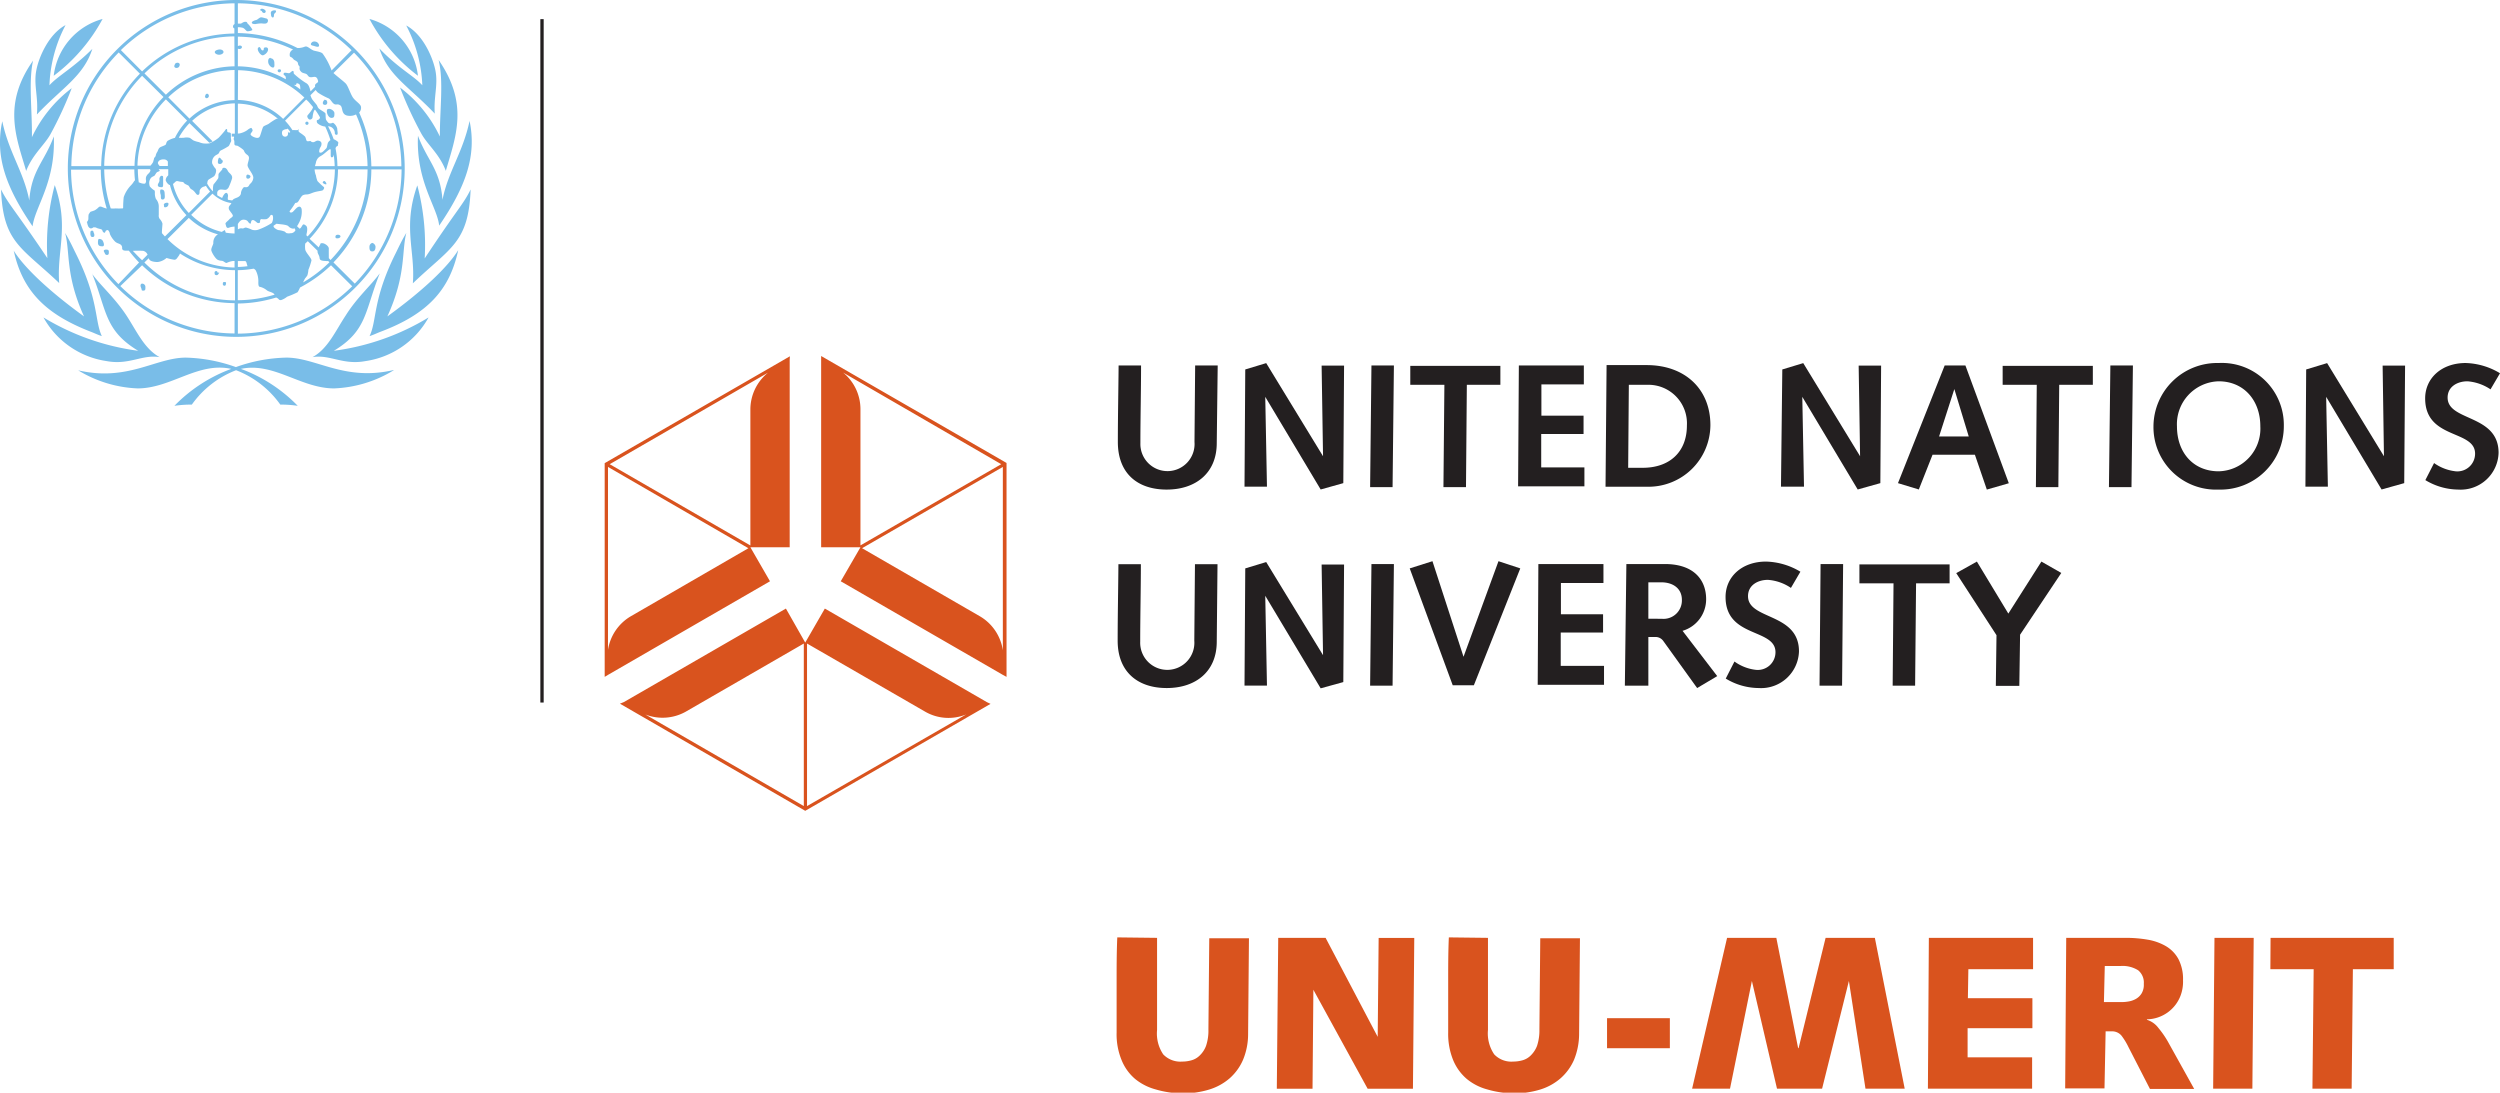 <svg xmlns="http://www.w3.org/2000/svg" viewBox="0 0 263.9 115.34"><defs><style>.cls-1{fill:#231f20;}.cls-2{fill:#79bde8;}.cls-3{fill:#d9531e;}</style></defs><g id="Ebene_2" data-name="Ebene 2"><g id="Layer_3" data-name="Layer 3"><rect class="cls-1" x="57.04" y="2.02" width="0.35" height="72.14"/><path class="cls-2" d="M24.94,0A17.78,17.78,0,1,1,7.16,17.78,17.78,17.78,0,0,1,24.94,0ZM10.68,17.54a14.2,14.2,0,0,1,4.09-9.76L12.53,5.54a17.36,17.36,0,0,0-5,12Zm4,10.17a16.13,16.13,0,0,1-1.08-1.25h-.33c-.21,0-.38-.06-.38-.27a.4.4,0,0,0-.17-.38c-.13-.11-.42-.12-.63-.37a2.55,2.55,0,0,1-.49-.74.69.69,0,0,0-.17-.38c-.1-.08-.11,0-.2,0s-.11.25-.2.25-.2-.12-.22-.23-.15-.15-.24-.17a2.36,2.36,0,0,1-.37-.11C10.15,24,10,24,10,24s-.1,0-.15,0a.37.37,0,0,1-.26.11c-.11,0-.23-.12-.28-.22a1.88,1.88,0,0,1-.12-.42s-.06,0,0-.06a.47.47,0,0,0,.14-.32c0-.18,0-.44.06-.51s.1-.19.2-.24A3.42,3.42,0,0,0,10,22.2a1.84,1.84,0,0,0,.42-.33c.08-.07.19-.1.4,0a4,4,0,0,0,.45.15,14.3,14.3,0,0,1-.63-4.11H7.5a17.38,17.38,0,0,0,5,12.08ZM24.76,32A14.16,14.16,0,0,1,15,28L12.7,30.2a17.37,17.37,0,0,0,12.06,5ZM39.2,17.88a14.19,14.19,0,0,1-4,9.82l2.25,2.24a17.4,17.4,0,0,0,4.94-12.06ZM15,27.47l.64-.65c.05.13.09.25.13.37l-.53.52a13.83,13.83,0,0,0,9.57,4V28.52A10.67,10.67,0,0,1,19,26.76a1.28,1.28,0,0,1-.17.3c-.13.16-.2.36-.43.36a5.68,5.68,0,0,1-.82-.19,1.77,1.77,0,0,1-.93.43c-.48,0-.81-.12-.89-.27s-.05-.13-.08-.2l-.12-.35a.68.68,0,0,0-.44-.36,10.3,10.3,0,0,0-1.1,0C14.34,26.81,14.64,27.14,15,27.47ZM11,17.88A13.93,13.93,0,0,0,11.69,22a2.72,2.72,0,0,0,.53,0,5.35,5.35,0,0,0,.66,0C13,22,13,22,13,21.81a10,10,0,0,1,.06-1,3.39,3.39,0,0,1,.7-1.18,2.53,2.53,0,0,0,.41-.52l.08-.08a10.76,10.76,0,0,1-.07-1.15ZM15,8a13.81,13.81,0,0,0-4,9.51H14.2a10.7,10.7,0,0,1,3.06-7.27Zm9.74-4.16a13.88,13.88,0,0,0-9.49,3.91L17.51,10a10.73,10.73,0,0,1,7.25-3ZM20,12.52a7.14,7.14,0,0,1,4.76-1.95V7.39a10.35,10.35,0,0,0-7,2.88Zm-1.52,2a7.27,7.27,0,0,1,1.27-1.79l-2.24-2.24a10.34,10.34,0,0,0-3,7h1.37a2,2,0,0,0,.29-.4c0-.07.09-.29.09-.36s.13-.17.17-.26a1.06,1.06,0,0,1,.16-.42c.11-.14.1-.43.43-.56s.47-.19.5-.27.06-.31.24-.39A2.69,2.69,0,0,1,18.48,14.55Zm-.76,3,0-.46a.46.46,0,0,0-.36-.23.88.88,0,0,0-.51.09c-.08.07-.23.2-.17.35s.13.18.16.25Zm-1.89.34H14.55a10.6,10.6,0,0,0,.1,1.4l.06,0a1.12,1.12,0,0,0,.55.13c.12,0,.16-.21.16-.31a.89.89,0,0,1,0-.4.92.92,0,0,1,.28-.38c.1-.09.21-.29.17-.38A.42.42,0,0,1,15.83,17.88Zm3.85,4.85a7.14,7.14,0,0,1-1.74-3.18.22.22,0,0,1-.16-.08.85.85,0,0,1-.29-.43.71.71,0,0,1,.16-.4.65.65,0,0,0,.11-.12c0-.21,0-.42,0-.64h-1c0,.08.12.11.1.17s-.22.09-.3.16-.18.26-.23.33-.29.13-.41.28a.87.87,0,0,0-.17.48,1.27,1.27,0,0,0,.06.39,1.82,1.82,0,0,0,.44.4c.08,0,.1.15.1.25a1.54,1.54,0,0,0,.11.68,1.22,1.22,0,0,1,.3.77c0,.39,0,.82,0,.92a.57.57,0,0,0,.1.42,1.15,1.15,0,0,1,.29.5c0,.13-.05.58-.05.72a1.06,1.06,0,0,0,0,.29c.1.11.2.23.31.34Zm5.43-12.16a7.2,7.2,0,0,1,4.78,2l2.24-2.25a10.41,10.41,0,0,0-7-2.89Zm-2.93,9.67a4.19,4.19,0,0,1-.44-.6l-.18.07a.65.65,0,0,0-.49.45c0,.2,0,.4-.15.43s-.23-.15-.31-.23a1.16,1.16,0,0,0-.4-.36c-.14-.05-.23-.31-.31-.38s-.4-.16-.48-.29-.19-.1-.39-.13-.36-.13-.5,0-.18.17-.27.24a6.8,6.8,0,0,0,1.67,3.06Zm2.52-5.8-.24,0v0a3,3,0,0,0,0-.31l.33,0V10.91a6.86,6.86,0,0,0-4.51,1.85l2.16,2.16a1.48,1.48,0,0,1-.3.14h-.05L20,13a7.45,7.45,0,0,0-1.13,1.54,3.33,3.33,0,0,0,.55,0,1.35,1.35,0,0,1,.56,0c.08,0,.29.2.45.29A2.77,2.77,0,0,0,21,15a1.79,1.79,0,0,0,.47.14,2.6,2.6,0,0,0,.57,0h.05a1.48,1.48,0,0,0,.3-.14,4.8,4.8,0,0,0,.67-.44c.1-.09.5-.54.64-.72s.16-.26.24-.21,0,.24.09.31.28,0,.34.16l0,.1a3,3,0,0,1,0,.31v0c0,.15.08.35,0,.47s-.16.4-.26.46a7.63,7.63,0,0,1-.67.38c-.16.07-.23.11-.28.23s-.06.17-.31.3a.84.84,0,0,0-.4.44.85.85,0,0,0-.05.47,2.44,2.44,0,0,0,.27.45.39.39,0,0,1,.14.34,1,1,0,0,1-.19.53c-.13.12-.43.26-.58.37s-.14.28-.17.43a3.5,3.5,0,0,0,.61.82.62.62,0,0,0,0-.16,1.81,1.81,0,0,1,.06-.57,7.12,7.12,0,0,0,.49-.64c.06-.17,0-.39.06-.5s.35-.39.37-.45,0-.17.2-.17.31.17.39.33.27.29.34.4a.45.45,0,0,1,.1.42,7.2,7.2,0,0,1-.37.95c-.11.14-.19.23-.36.23s-.47-.08-.61,0a.38.38,0,0,0-.22.28c0,.07,0,.19,0,.29a4.35,4.35,0,0,0,.52.29c.08-.21.27-.54.43-.54s.22.28.18.41a.87.87,0,0,0,0,.32l.45.07.12-.12c.18-.13.45-.17.6-.3a.49.49,0,0,0,.21-.42,1.11,1.11,0,0,1,.25-.51c.09-.12.24,0,.42-.07s.2-.25.29-.33a.91.91,0,0,0,.34-.66c0-.35-.52-.9-.6-1.24-.05-.19.17-.65.14-.88s-.19-.27-.3-.38a.8.8,0,0,1-.22-.32c0-.12-.57-.48-.67-.53s-.2,0-.3-.09,0-.35-.09-.53S24.75,14.54,24.7,14.44Zm7-5a.09.09,0,0,1,0,0c0-.17,0-.47-.13-.55s-.29-.13-.29,0-.15.1-.27.08A8.44,8.44,0,0,1,31.71,9.45ZM35.2,7.71c.39.36,1.07.87,1.3,1.11s.46,1,.72,1.42.79.69.88,1a.7.7,0,0,1-.19.64,14.19,14.19,0,0,1,1.29,5.68h3.17a17.38,17.38,0,0,0-5-12Zm-4.6-2.1a.59.59,0,0,1,.34-.38,13.87,13.87,0,0,0-5.83-1.36v1c.32-.18.58.08.33.26a.33.33,0,0,1-.33,0V7a10.57,10.57,0,0,1,5.06,1.37l0-.05c0-.13,0-.26-.11-.34s-.16-.13-.1-.25.41,0,.54,0,.3-.26.42-.24.05.19.11.3a8.4,8.4,0,0,0,1.2.93c.26.14.4.26.55.93l.49-.5a.34.34,0,0,1,0-.2c.09-.21.36-.19.3-.43s-.16-.45-.46-.4-.47.08-.64-.18-.52-.14-.72-.41a.45.45,0,0,1-.12-.43c0-.13-.06-.11-.13-.24s0-.25-.18-.38-.27-.14-.34-.23A.75.75,0,0,0,30.67,6C30.56,6,30.57,5.7,30.6,5.61ZM25.11,2.49l.3,0c.09,0,.24-.18.48-.19s.19.16.28.22.53.6.46.66a1.11,1.11,0,0,1-.5.12c-.16,0-.29-.33-.56-.38a2.13,2.13,0,0,0-.46-.05v.62A14.16,14.16,0,0,1,31.4,5.07l.16,0c.59-.06.61-.21.82-.15s.51.36.78.43.76.14.9.31A7.1,7.1,0,0,1,35,7.44L37.11,5.3a17.33,17.33,0,0,0-12-4.95Zm-.51.29c0-.1.07-.19.16-.24V.35a17.38,17.38,0,0,0-12,4.94L15,7.54a14.23,14.23,0,0,1,9.74-4V3A.2.2,0,0,1,24.6,2.78Zm5.76,10.79s-.06.06-.09.06a.75.75,0,0,0-.44.16c-.1.12-.1.52.12.6a.31.31,0,0,0,.44-.16,1.49,1.49,0,0,0,0-.36l.09.14a.18.18,0,0,0,.16-.08A3.32,3.32,0,0,0,30.36,13.57Zm-5.2.52h.1a2.17,2.17,0,0,0,.84-.35,1.23,1.23,0,0,1,.4-.24c.06,0,.11.09.16.22s-.21.34-.21.45.21.26.46.34.43.07.52-.12.27-.88.35-1,.47-.23.61-.34a6.71,6.71,0,0,1,.79-.51.45.45,0,0,1,.16,0,6.85,6.85,0,0,0-4.23-1.6v3.18Zm-.05,10.13a.58.58,0,0,1,.5-.1c.12,0,.2-.1.36-.1a3.69,3.69,0,0,1,.65.24,1.19,1.19,0,0,0,.6,0,6.92,6.92,0,0,0,1.47-.72,1.1,1.1,0,0,0,.11-.76.15.15,0,0,0-.28,0,.84.84,0,0,1-.38.35,2,2,0,0,1-.54,0c-.12,0-.15.14-.15.28s-.14.15-.24.13-.35-.34-.54-.31-.15.26-.21.35-.09,0-.18-.06-.13-.33-.58-.33c-.28,0-.47.25-.59.46Zm-1.7.26.3-.19c.05,0,.07.13.12.27a7,7,0,0,0,.93.09v-.73a1.85,1.85,0,0,0-.58.11c-.31.13-.31-.22-.37-.37s.23-.31.37-.48.4-.26.4-.41-.33-.48-.41-.67a.41.41,0,0,1,.12-.45,1.46,1.46,0,0,0,.14-.21,3.67,3.67,0,0,1-2-1l-2.25,2.24A6.89,6.89,0,0,0,23.41,24.48Zm1.35,3.07H24.6a2.17,2.17,0,0,0-.68.21c-.15,0-.28-.17-.42-.21s-.22,0-.49-.11-.65-.77-.7-1,.18-.55.21-.77a1,1,0,0,1,.39-.87l.1-.06A7.29,7.29,0,0,1,19.93,23l-2.25,2.24a10.34,10.34,0,0,0,7.08,3Zm1.37.55c-.05-.12-.08-.29-.11-.37s-.07-.17-.16-.17h-.75v.62A8.45,8.45,0,0,0,26.13,28.1Zm2.85,3A.38.38,0,0,0,28.9,31c-.15-.15-.56-.22-.71-.34a1.88,1.88,0,0,0-.7-.37c-.21,0-.22-.22-.22-.49A2.5,2.5,0,0,0,27,28.55a.53.53,0,0,0-.23-.19,10.16,10.16,0,0,1-1.67.16v3.17A13.67,13.67,0,0,0,29,31.1Zm2.69-.75a2.87,2.87,0,0,1-.26.5,10.1,10.1,0,0,1-1.1.47,2.05,2.05,0,0,1-.65.36c-.26,0-.19-.11-.4-.22a.15.15,0,0,1-.09-.06,14.31,14.31,0,0,1-4.06.64v3.18a17.4,17.4,0,0,0,12.07-5L34.94,28A14.28,14.28,0,0,1,31.67,30.35Zm-.59-6.26a.27.27,0,0,1-.13.05.76.76,0,0,1-.49-.24c-.08-.12-.4-.17-.58-.2l-.7-.08-.3.21a.09.09,0,0,0,0,.07c0,.15.4.38.52.39a2.45,2.45,0,0,1,.66.16c.09.07.15.17.26.17a.94.94,0,0,0,.34,0c.09,0,.33,0,.52-.29l0-.06Zm2.13-6.21a1.91,1.91,0,0,0,.14.64,2.74,2.74,0,0,0,.16.59,6.59,6.59,0,0,0,.67.63c.09.09,0,.2-.06.3s-.3.1-.71.19-.61.22-.84.27-.32,0-.56.09-.46.66-.6.76a.39.39,0,0,1-.24.07,6.7,6.7,0,0,1-.6.87c0,.16.17.18.3.1s.39-.45.59-.54.31,0,.38.21a2.48,2.48,0,0,1-.34,1.57,1,1,0,0,1-.15.24l.26.26c.12,0,.19-.15.29-.31s.16-.19.4,0,.08.8.05.92l0,.11.12.11a10.37,10.37,0,0,0,2.88-7.08Zm2-1.54a.14.14,0,0,0,0,.07.2.2,0,0,1-.18.2c-.09,0-.12-.11-.12-.2v-.52c0-.08,0-.19-.14-.11s-.5.42-.75.59-.49.21-.66.72c0,.1-.07.26-.11.45h2.08A11.65,11.65,0,0,0,35.23,16.34Zm0-1.65a1.59,1.59,0,0,1,.46.28c.09.07,0,.25,0,.36s-.08.07-.16.15a.37.37,0,0,0-.09.19,10.49,10.49,0,0,1,.2,1.87h3.18a14,14,0,0,0-1.22-5.46,1.33,1.33,0,0,1-.65.15c-1,0-.68-.87-1-1.1s-.43,0-.67-.16-.32-.44-.56-.58a7.19,7.19,0,0,1-1.15-.62,2,2,0,0,1-.23-.27l-.55.55a1.86,1.86,0,0,0,.19.44c.12.16.36.44.46.57s.09.28.27.43.65.38.67.5,0,.53.07.67a1.86,1.86,0,0,0,.25.32c.27.14.42-.07.51,0a1.06,1.06,0,0,1,.41.6c0,.28.14.65-.07.65s-.19-.19-.19-.28a.73.73,0,0,0-.71-.62A10.69,10.69,0,0,1,35.22,14.69Zm-1.6.16c.42.07.33.4.3.52s-.18.25-.21.53.12.22.24.2.43-.37.51-.45.1-.43.17-.58a.79.79,0,0,1,.26-.28,10.3,10.3,0,0,0-.55-1.43A1.47,1.47,0,0,1,33.5,13c-.08-.13-.09-.31,0-.33a.33.33,0,0,0,.28-.28,6.78,6.78,0,0,0-.53-.82l-.1.11a2.59,2.59,0,0,0-.15.67.28.28,0,0,1-.35.26c-.12-.05-.26-.29-.2-.4s.56-.62.59-.91c-.17-.21-.34-.41-.52-.61l-.2-.18-2.23,2.23a6.63,6.63,0,0,1,.78,1,1.17,1.17,0,0,1,.29,0c.12,0,.21,0,.26,0a.83.83,0,0,0,.09-.11.42.42,0,0,1,0,.19c0,.05.06.12.17.2a3.66,3.66,0,0,1,.5.38c.1.09.13.41.21.48s.32,0,.38,0a.37.37,0,0,0,.3.13C33.27,15,33.35,14.81,33.62,14.85Zm.12,12.38c0-.26-.23-.46-.21-.7a1.09,1.09,0,0,1,.11-.38,2,2,0,0,1,.15-.3c.06-.1,0-.19.25-.18s.69.31.68.58,0,.82,0,1l.18.2a13.87,13.87,0,0,0,3.91-9.57H35.68a10.71,10.71,0,0,1-3,7.33l1,.94a1.11,1.11,0,0,0-.11.37l-1.08-1.06-.27.25a2.52,2.52,0,0,0,0,.63c.06.34.66.9.66,1.15a7,7,0,0,1-.33,1c0,.2-.07.46-.1.57a2.19,2.19,0,0,1-.24.32,2.82,2.82,0,0,0-.21.43,13.94,13.94,0,0,0,2.77-2.12l-.13-.14a.58.58,0,0,1-.24,0C34,27.54,33.74,27.49,33.74,27.23ZM11,26.61c-.11-.18,0-.26.21-.26s.28.06.28.24,0,.32-.2.32S11.09,26.76,11,26.61Zm-.66-1c0-.36.06-.42.21-.38a.4.4,0,0,1,.34.28c.11.25.13.49-.07.49S10.35,26,10.34,25.63Zm-.8-.89c0-.26,0-.36.17-.37s.14.13.2.25.1.38-.07.41S9.58,25,9.54,24.74Zm5.35,5.64c-.1-.19-.06-.42.11-.42a.35.35,0,0,1,.35.37c0,.25,0,.37-.23.37S15,30.6,14.89,30.38ZM39,26a.42.42,0,0,1,.3-.36.49.49,0,0,1,.34.37c0,.15,0,.53-.34.53S39,26.16,39,26ZM22.81,28.61c.12,0,.14.09.16.15s.15,0,.17,0-.07.15-.1.19a.22.22,0,0,1-.27.08.14.14,0,0,1-.11-.16C22.66,28.84,22.59,28.65,22.81,28.61Zm.84,1.16c.1,0,.21,0,.21.08s0,.31-.15.31a.17.17,0,0,1-.19-.18C23.52,29.87,23.54,29.77,23.65,29.77Zm-5.19-23c.16-.26.68-.17.46.24C18.8,7.28,18.21,7.21,18.46,6.81ZM23,5.25c.54-.14.83.31.35.49S22.3,5.43,23,5.25Zm-1.34,4.92c0-.3.3-.38.38-.11S21.69,10.53,21.63,10.17ZM17,18.56c.16,0,.22,0,.22.18s0,.64,0,.73,0,.29-.13.29-.43,0-.43-.21.21-.32.17-.58S17,18.56,17,18.56ZM17,20c.24,0,.37.1.38.41s.09.62-.2.65-.16-.37-.22-.52S16.86,20,17,20Zm.29,1.63c0-.13.14-.22.32-.23s.2.1.16.22a.31.31,0,0,1-.25.25C17.29,21.93,17.31,21.78,17.31,21.65ZM23,17.08c0-.13.05-.43.16-.43s.12.09.2.17.16.12.16.19a.32.32,0,0,1-.27.3C23,17.31,23,17.21,23,17.08Zm3,1.55c0-.13.07-.2.14-.2s.3.07.3.2a.27.27,0,0,1-.24.23C26,18.86,26,18.75,26,18.63ZM27.3,5c.22-.15.2.32.43.32S27.68,5,28.07,5s.27.61-.28.83C27.52,5.93,27,5.17,27.3,5Zm1.28,1.16c.29,0,.38.3.38.46s.07.54-.17.51-.44-.33-.47-.51S28.29,6.11,28.58,6.11Zm.82,1.2c.19-.14.36.08.2.23S29.17,7.48,29.4,7.31Zm4.91,3.2c.24-.1.38.51,0,.51S34.08,10.62,34.31,10.51Zm.26,1c.16-.2.73.08.73.39s0,.51-.34.49S34.38,11.74,34.57,11.5ZM32.23,13a.17.17,0,0,1,.17-.16.17.17,0,1,1-.17.16Zm.62-8.43c.13-.26.45-.2.59-.13s.28.28.23.42-.31.06-.49,0S32.72,4.81,32.85,4.55ZM26.58,2.39c0-.14.32-.25.47-.28s.36-.31.56-.28.38.1.47.11.28.12.18.37-.41.18-.66.16a3.33,3.33,0,0,0-.62.07C26.82,2.54,26.6,2.54,26.58,2.39Zm.88-1.33c0-.06.11-.17.27-.13s.32.16.32.27a.17.17,0,0,1-.19.17.25.25,0,0,1-.21-.17C27.63,1.14,27.48,1.12,27.46,1.06Zm1.15.2c.07-.18.53-.23.53-.09s-.11.2-.18.28,0,.34-.13.39-.22-.16-.22-.26S28.56,1.39,28.61,1.26Zm5.63,17.85c.09,0,.25.26.21.33s-.31-.05-.37-.14S34.18,19.09,34.24,19.11Zm1.43,5.67c.18,0,.27.09.27.18s-.13.2-.32.2-.21-.06-.21-.18S35.5,24.78,35.67,24.78ZM5.67,8a7.08,7.08,0,0,1,5.16-6A18.33,18.33,0,0,1,5.67,8Zm-1.77,4c.15-1.85-.37-3.06-.06-4.61.27-1.4,1.33-3.81,3.08-4.74A14.76,14.76,0,0,0,5.22,9c.9-1,2.47-1.79,4.53-3.84C8.81,8.06,6.59,9.23,3.9,12.08Zm-1.15,6C1.7,14.44.26,11,3.49,6.4,3,8.64,3.4,11.52,3.37,14.48a13.94,13.94,0,0,1,4.2-5.17A40.23,40.23,0,0,1,5.31,14.2C4.65,15.36,3.44,16.3,2.75,18.07ZM.24,12.8c.69,3.3,2.27,5.34,2.85,8.36.24-3.22,1.62-4.1,2.59-6.76.2,4.85-2,7.45-2.24,9.49C.64,19.8-.56,16.52.24,12.8ZM.11,20C.89,21.58,1.53,22.08,5,27.25a24.48,24.48,0,0,1,.78-7.71c1.55,4.39.2,6.9.47,10.34C2.24,26.07.33,25.62.11,20Zm1.33,6.45c1.08,1.74,3.65,4.22,7.43,6.95-2-4.38-1.45-6.86-2-8.81.46.75.78,1.45,1.11,2.12,2.46,4.91,2,7.15,2.77,8.77-.44-.14-.79-.32-1.19-.47C4.64,33.1,2.34,30.57,1.44,26.42Zm8.28,2.46c.95,1.29,2.4,2.53,3.62,4.38,1.08,1.64,1.88,3.52,3.51,4.41-1.83-.31-3.2.86-5.58.42a9.14,9.14,0,0,1-6.68-4.61,25.75,25.75,0,0,0,10,3.52C11,34.86,11.3,32.81,9.72,28.88ZM44.12,8A18.28,18.28,0,0,1,39,2,7.07,7.07,0,0,1,44.12,8Zm1.78,4c-2.7-2.85-4.92-4-5.85-6.88C42.1,7.25,43.68,8,44.58,9a14.76,14.76,0,0,0-1.7-6.31c1.75.93,2.8,3.34,3.08,4.74C46.27,9,45.75,10.23,45.9,12.08Zm1.15,6c-.69-1.77-1.91-2.71-2.56-3.87a40.23,40.23,0,0,1-2.26-4.89,14,14,0,0,1,4.2,5.17c0-3,.41-5.84-.13-8.08C49.53,11,48.1,14.44,47.05,18.07Zm2.51-5.27c.79,3.72-.41,7-3.2,11.09-.21-2-2.45-4.64-2.24-9.49,1,2.66,2.34,3.54,2.59,6.76C47.29,18.14,48.86,16.1,49.56,12.8ZM49.68,20c-.22,5.65-2.12,6.1-6.1,9.91.27-3.44-1.09-5.95.47-10.34a24.48,24.48,0,0,1,.78,7.71C48.26,22.08,48.91,21.58,49.68,20Zm-1.32,6.45c-.91,4.15-3.2,6.68-8.16,8.56-.4.15-.75.33-1.19.47.79-1.62.31-3.86,2.77-8.77.33-.67.65-1.37,1.11-2.12-.51,2,0,4.43-2,8.81C44.71,30.64,47.28,28.16,48.36,26.42Zm-8.29,2.46c-1.57,3.93-1.3,6-4.83,8.12a25.65,25.65,0,0,0,10-3.52,9.1,9.1,0,0,1-6.68,4.61c-2.37.44-3.75-.73-5.57-.42,1.63-.89,2.42-2.77,3.51-4.41C37.68,31.41,39.12,30.17,40.07,28.88Zm1.48,10.18A13,13,0,0,1,35.27,41c-3.52,0-6.38-2.8-9.84-2.06a16.13,16.13,0,0,1,6,3.9,11.72,11.72,0,0,0-1.84-.13,10.24,10.24,0,0,0-4.67-3.63,10.24,10.24,0,0,0-4.67,3.63,11.65,11.65,0,0,0-1.84.13,16.13,16.13,0,0,1,6-3.9C20.91,38.17,18.05,41,14.53,41a13,13,0,0,1-6.28-1.91c5.2,1.22,8.19-1.34,11.36-1.34a16.8,16.8,0,0,1,5.29,1,16.75,16.75,0,0,1,5.28-1C33.36,37.72,36.35,40.28,41.55,39.06Z"/><path class="cls-3" d="M122.14,99c0,1.62,0,3.24,0,4.86s0,3.24,0,4.86a3.94,3.94,0,0,0,.65,2.58,2.51,2.51,0,0,0,2,.76,3.55,3.55,0,0,0,1-.14,2,2,0,0,0,.87-.52,2.73,2.73,0,0,0,.65-1,5,5,0,0,0,.25-1.73l.09-9.63h4.19l-.09,10.12a7.06,7.06,0,0,1-.53,2.7,5.53,5.53,0,0,1-1.4,1.95,5.94,5.94,0,0,1-2.17,1.2,9.15,9.15,0,0,1-2.8.4A9.9,9.9,0,0,1,122,115a5.77,5.77,0,0,1-2.18-1.11,5.11,5.11,0,0,1-1.43-2,7.14,7.14,0,0,1-.52-2.89c0-1.9,0-3.66,0-5.28s0-3.21.07-4.77Z"/><path class="cls-3" d="M134.93,99h5l5.5,10.45h0l.1-10.44h3.76l-.14,15.92h-4.78l-5.73-10.45h0l-.09,10.45h-3.77Z"/><path class="cls-3" d="M157.07,99c0,1.62,0,3.24,0,4.86s0,3.24,0,4.86a3.94,3.94,0,0,0,.66,2.58,2.5,2.5,0,0,0,2,.76,3.67,3.67,0,0,0,1-.14,2,2,0,0,0,.87-.52,2.85,2.85,0,0,0,.65-1,5.19,5.19,0,0,0,.25-1.73l.09-9.63h4.19l-.09,10.12a7.25,7.25,0,0,1-.53,2.7,5.56,5.56,0,0,1-1.41,1.95,5.9,5.9,0,0,1-2.16,1.2,9.17,9.17,0,0,1-2.81.4A10,10,0,0,1,157,115a5.73,5.73,0,0,1-2.17-1.11,5.24,5.24,0,0,1-1.44-2,7.32,7.32,0,0,1-.52-2.89q0-2.85,0-5.28c0-1.62,0-3.21.07-4.77Z"/><path class="cls-3" d="M169.64,107.48h6.63v3.17h-6.63Z"/><path class="cls-3" d="M182.31,99h5.2l2.3,11.64h.05L192.71,99h5.2l3.15,15.92h-4.14l-1.75-11.37h0l-2.83,11.37h-4.76l-2.65-11.37h0l-2.31,11.37h-4Z"/><path class="cls-3" d="M203.61,99h11v3.31h-6.83l-.05,3.06h6.81v3.17H207.7l0,3.07h6.81v3.31h-11Z"/><path class="cls-3" d="M222.15,114.89H218L218.11,99h6.25a13.44,13.44,0,0,1,2.34.19,5.72,5.72,0,0,1,1.94.69,3.55,3.55,0,0,1,1.32,1.37,4.6,4.6,0,0,1,.48,2.23,4.15,4.15,0,0,1-.25,1.59,3.87,3.87,0,0,1-3.56,2.53v.05a2.38,2.38,0,0,1,1.21.86,9.8,9.8,0,0,1,1,1.44l2.78,5h-4.67l-2.27-4.42a7,7,0,0,0-.73-1.2,1.28,1.28,0,0,0-1.06-.46h-.62Zm-.06-9.11h1.85a4.26,4.26,0,0,0,.78-.07,2.3,2.3,0,0,0,.77-.28,1.67,1.67,0,0,0,.58-.57,1.77,1.77,0,0,0,.23-1,1.68,1.68,0,0,0-.6-1.44,3.11,3.11,0,0,0-1.85-.45h-1.67Z"/><path class="cls-3" d="M233.76,99h4.14l-.14,15.92h-4.14Z"/><path class="cls-3" d="M239.68,99h13v3.31h-4.31l-.13,12.61h-4.14l.13-12.61h-4.57Z"/><path class="cls-3" d="M64.36,49l14.85,8.58V43.16a5,5,0,0,1,1.86-3.82Zm26.47-5.83V57.57L105.69,49,89,39.33A5,5,0,0,1,90.83,43.16Zm12.65,21.91a5,5,0,0,1,2.38,3.57V49.29L91,57.87ZM97.67,75.13l-12.48-7.2V85.09L102,75.41A4.92,4.92,0,0,1,97.67,75.13ZM66.56,65.07,79,57.87,64.18,49.29V68.6A5,5,0,0,1,66.56,65.07Zm39.3,6.17L88.75,61.36l2.08-3.59H86.68V38l0-.42,19.57,11.29V71.45Zm-40,2.87,17.1-9.87L85,67.83l2.07-3.59,17.11,9.88.38.18L85,85.59,65.44,74.28ZM83.36,38V57.77H79.21l2.07,3.59-17.1,9.88-.35.21V48.89L83.38,37.61m-11,37.52a5,5,0,0,1-4.26.29l16.73,9.67V67.93Z"/><path class="cls-1" d="M128.44,46.78c0,3.15-2.22,4.9-5.28,4.9S118,50,118,46.65c0-2.69.06-5.38.08-8.07h2.37c0,2.73-.07,5.47-.07,8.2a2.86,2.86,0,1,0,5.71-.13l.07-8.07h2.38Z"/><path class="cls-1" d="M131.45,39l2.21-.67,6,9.83h0l-.15-9.57h2.37L141.8,51l-2.39.67-5.85-9.78,0,0,.18,9.48h-2.37Z"/><path class="cls-1" d="M144.77,38.58h2.37L147,51.42h-2.37Z"/><path class="cls-1" d="M152.47,40.62h-3.6l0-2h9.51l0,2h-3.54l-.09,10.8h-2.38Z"/><path class="cls-1" d="M160.33,38.58h6.86v2h-4.48l0,3.3h4.45v1.93h-4.47l0,3.53h4.56v2h-7Z"/><path class="cls-1" d="M171.87,49.38l.07-8.76h1.95a4.07,4.07,0,0,1,4.18,4.29c0,2.85-1.88,4.47-4.66,4.47Zm-2.39,2h4.41a6.54,6.54,0,0,0,6.66-6.5c0-3.82-2.69-6.34-6.73-6.34h-4.23Z"/><path class="cls-1" d="M188.14,39l2.21-.67,6,9.83h0l-.15-9.57h2.37L198.49,51l-2.39.67-5.85-9.78,0,0,.18,9.48H188Z"/><path class="cls-1" d="M207.82,46.07h-3.13l1.61-5h0ZM204,48h4.47l1.26,3.68,2.32-.67-4.58-12.43h-2.19L200.35,51l2.2.67Z"/><path class="cls-1" d="M215,40.62h-3.6l0-2h9.52l0,2h-3.55l-.09,10.8h-2.37Z"/><path class="cls-1" d="M222.77,38.58h2.38L225,51.42h-2.38Z"/><path class="cls-1" d="M229.8,45a4.53,4.53,0,0,1,4.4-4.75c2.65,0,4.4,2,4.4,4.75a4.5,4.5,0,0,1-4.4,4.75C231.55,49.75,229.8,47.8,229.8,45Zm-2.48,0a6.6,6.6,0,0,0,6.88,6.68A6.68,6.68,0,0,0,241.08,45a6.54,6.54,0,0,0-6.88-6.68A6.73,6.73,0,0,0,227.32,45Z"/><path class="cls-1" d="M243.44,39l2.21-.67,6,9.83h0l-.14-9.57h2.37L253.79,51l-2.39.67-5.85-9.78,0,0,.18,9.48h-2.37Z"/><path class="cls-1" d="M256.94,48.88a4.85,4.85,0,0,0,2.26.87,1.87,1.87,0,0,0,2.07-1.86c0-2.56-5.27-1.46-5.27-5.84,0-2.1,1.7-3.73,4.28-3.73a7.38,7.38,0,0,1,3.62,1.08l-1,1.7a5.07,5.07,0,0,0-2.43-.85c-1.08,0-2.1.57-2.1,1.72,0,2.53,5.38,1.73,5.38,5.83a4,4,0,0,1-4.25,3.88,6.81,6.81,0,0,1-3.48-1Z"/><path class="cls-1" d="M128.44,67.74c0,3.15-2.22,4.89-5.28,4.89s-5.18-1.7-5.18-5c0-2.69.06-5.38.08-8.07h2.37c0,2.73-.07,5.47-.07,8.2a2.86,2.86,0,1,0,5.71-.13l.07-8.07h2.38Z"/><path class="cls-1" d="M131.45,60l2.21-.67,6,9.83h0l-.15-9.57h2.37L141.8,72l-2.39.66-5.85-9.77,0,0,.18,9.48h-2.37Z"/><path class="cls-1" d="M144.77,59.54h2.37L147,72.38h-2.37Z"/><path class="cls-1" d="M148.81,60l2.4-.76,3.28,10.09h0l3.69-10.09,2.3.76-4.9,12.34h-2.23Z"/><path class="cls-1" d="M162.39,59.54h6.87v2h-4.49l0,3.3h4.45v1.93h-4.47l0,3.52h4.57v2h-7Z"/><path class="cls-1" d="M174,65.31l0-3.84h1.37c1.21,0,2.17.63,2.17,1.85a1.94,1.94,0,0,1-2.11,2Zm-2.48,7.07H174l0-5.14h.74a1,1,0,0,1,.85.44l3.56,4.95,2.12-1.26-3.66-4.78a3.47,3.47,0,0,0,2.49-3.34c0-2-1.26-3.71-4.36-3.71h-4.06Z"/><path class="cls-1" d="M183.09,69.83a4.76,4.76,0,0,0,2.27.88,1.87,1.87,0,0,0,2.06-1.86c0-2.56-5.27-1.47-5.27-5.84,0-2.1,1.7-3.73,4.28-3.73a7.37,7.37,0,0,1,3.62,1.07l-1,1.71a4.94,4.94,0,0,0-2.43-.85c-1.08,0-2.1.57-2.1,1.72,0,2.53,5.38,1.73,5.38,5.83a4,4,0,0,1-4.25,3.87,6.8,6.8,0,0,1-3.48-1Z"/><path class="cls-1" d="M192.18,59.54h2.38l-.11,12.84h-2.38Z"/><path class="cls-1" d="M199.88,61.58h-3.6l0-2h9.52l0,2h-3.54l-.1,10.8h-2.37Z"/><path class="cls-1" d="M210.75,67.05,206.5,60.5l2.18-1.22L212,64.77l3.49-5.49,2.1,1.2L213.24,67l-.08,5.4h-2.48Z"/></g></g></svg>
